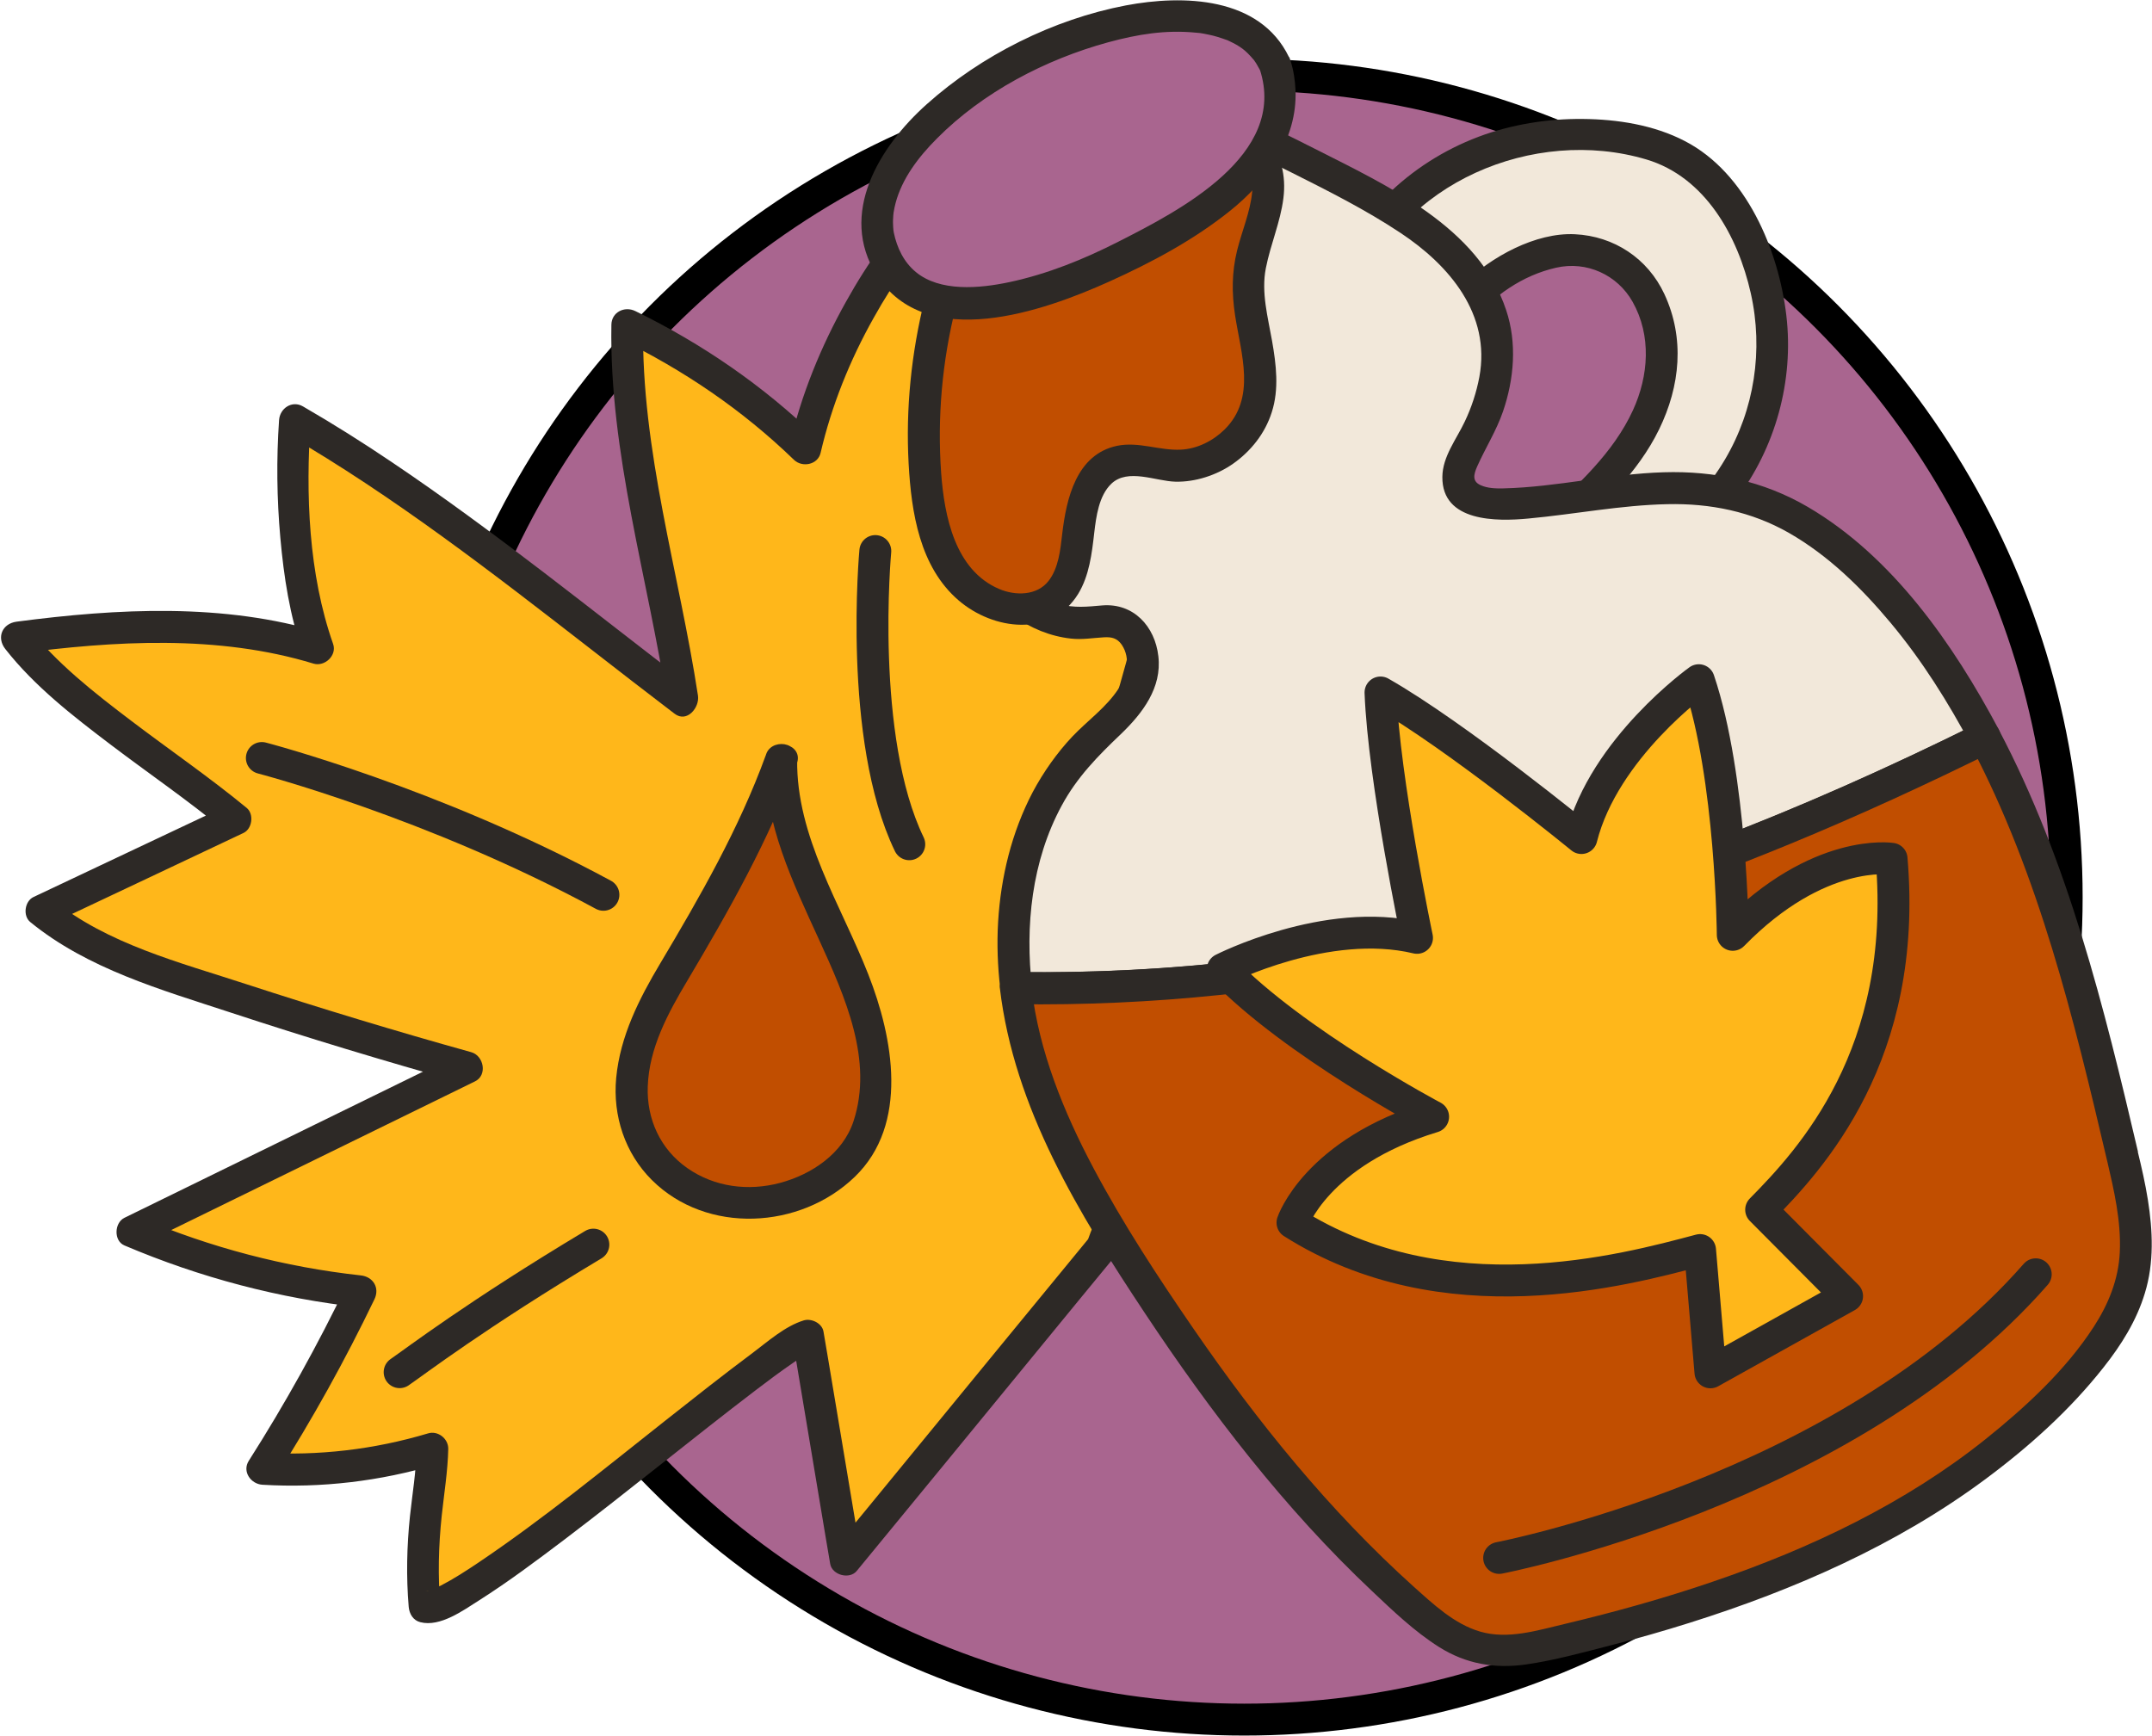 <svg viewBox="0 0 134.95 108.86" xmlns="http://www.w3.org/2000/svg" id="Layer_2"><defs><style>.cls-1{fill:#2d2926;}.cls-2,.cls-3{fill:#ffb71a;}.cls-3,.cls-4{stroke:#2d2926;}.cls-3,.cls-4,.cls-5{stroke-linecap:round;stroke-linejoin:round;stroke-width:2px;}.cls-4{fill:none;}.cls-5{stroke:#000;}.cls-5,.cls-6{fill:#a9658f;}.cls-7{fill:#c14e00;}.cls-8{fill:#f2e8da;}</style></defs><g id="Layer_1-2"><circle r="51.58" cy="56.27" cx="78.02" class="cls-5"></circle><path d="M69.06,78.26c1.86-5.36,14.2-26.24,15.82-31.68-5.39.39-10.73,1.48-15.84,3.23,2.52-7.02,4.3-14.3,5.32-21.69-3.16,2.25-6.31,4.5-9.47,6.74-.99-4.4-4.29-17.72-5.95-21.92-3.47,2.87-7.13,9.34-8.47,15.19-3.79-3.68-7.53-5.99-11.16-7.75-.16,7.5,2.35,16.1,3.47,23.51-7.69-5.86-15.95-12.69-24.31-17.53-.31,4.32.02,10.32,1.44,14.29-5.64-1.74-12.39-1.52-18.91-.65,3.06,3.96,9.88,8.19,13.74,11.38-4.06,1.92-8.12,3.83-12.17,5.75,2.54,2.11,5.72,3.26,8.84,4.32,5.9,2.01,11.86,3.85,17.86,5.52-7,3.43-14,6.85-21,10.28,4.56,1.96,9.41,3.23,14.34,3.76-1.83,3.83-3.9,7.54-6.18,11.12,3.59.23,7.22-.2,10.66-1.24-.02,2.49-.9,5.4-.48,9.89,2.38.68,21.68-16.31,24.05-16.99l2.35,14.05,16.05-19.58Z" class="cls-2"></path><path d="M70.03,78.53c.11-.31.23-.61.35-.91.02-.04-.06.13.02-.05.04-.09.08-.18.12-.26.09-.2.18-.4.27-.61.42-.92.87-1.82,1.32-2.72,1.16-2.31,2.38-4.59,3.6-6.88,2.6-4.87,5.27-9.7,7.71-14.65.89-1.81,1.85-3.66,2.44-5.6.18-.59-.32-1.31-.96-1.27-5.48.41-10.9,1.49-16.11,3.26l1.23,1.23c2.51-7.03,4.29-14.3,5.32-21.69.1-.75-.67-1.7-1.47-1.13-3.16,2.25-6.31,4.5-9.47,6.74l1.47.6c-1.36-6.04-2.88-12.06-4.65-17.99-.39-1.32-.8-2.64-1.3-3.93-.29-.73-1.06-.95-1.67-.44-2.16,1.81-3.83,4.24-5.19,6.68-1.57,2.8-2.81,5.83-3.53,8.95l1.67-.44c-3.35-3.24-7.18-5.87-11.36-7.91-.68-.33-1.49.07-1.5.86-.14,8.05,2.3,15.88,3.51,23.78l1.47-1.13c-6.2-4.73-12.26-9.67-18.74-14.03-1.82-1.23-3.68-2.4-5.58-3.5-.69-.4-1.45.12-1.5.86-.17,2.45-.14,4.93.08,7.38s.59,4.88,1.4,7.18l1.23-1.23c-6.18-1.88-12.85-1.52-19.17-.69-.9.12-1.27.99-.71,1.71,1.84,2.35,4.26,4.22,6.62,6.01s4.83,3.48,7.12,5.37l.2-1.57c-4.06,1.92-8.12,3.83-12.17,5.75-.55.26-.68,1.18-.2,1.57,3.6,2.94,8.2,4.24,12.55,5.67,4.83,1.59,9.7,3.06,14.59,4.43l-.24-1.83c-7,3.43-14,6.85-21,10.28-.63.31-.68,1.44,0,1.73,4.75,2.02,9.71,3.33,14.84,3.89l-.86-1.5c-1.84,3.83-3.9,7.54-6.18,11.12-.43.68.14,1.46.86,1.5,3.68.22,7.39-.22,10.93-1.28l-1.27-.96c-.02,1.41-.26,2.8-.41,4.2-.2,1.9-.24,3.8-.08,5.7.04.44.28.85.73.96,1.24.32,2.69-.74,3.67-1.36,1.86-1.18,3.63-2.51,5.39-3.84,4.02-3.05,8.06-6.37,11.97-9.35.77-.59,1.55-1.17,2.35-1.72.27-.19.55-.37.84-.54.1-.06.21-.11.32-.17.28-.16-.21.06.04-.02l-1.23-.7c.68,4.09,1.37,8.18,2.05,12.27.1.59.2,1.18.3,1.77.12.71,1.22,1,1.67.44,1.81-2.2,3.61-4.4,5.42-6.6l8.64-10.54c.67-.81,1.33-1.62,2-2.43.81-.99-.6-2.41-1.41-1.41-1.81,2.2-3.61,4.4-5.42,6.6l-8.64,10.54c-.67.81-1.33,1.62-2,2.43l1.67.44c-.68-4.09-1.37-8.18-2.05-12.27-.1-.59-.2-1.18-.3-1.77-.09-.52-.75-.84-1.23-.7-1.18.36-2.25,1.32-3.21,2.04-1.85,1.38-3.66,2.81-5.47,4.24-3.85,3.04-7.67,6.18-11.74,8.92-.76.51-1.53,1.01-2.34,1.43-.15.08-.31.15-.46.22.01,0,.19-.06,0,0-.07.02-.13.05-.2.07-.1.03-.21.04-.31.07.3-.09.21-.02.09-.02-.17,0,.3.06.12.02l.73.96c-.17-1.9-.12-3.8.08-5.7.15-1.4.38-2.79.41-4.2,0-.64-.65-1.15-1.27-.96-3.38,1.01-6.88,1.42-10.4,1.21l.86,1.5c2.28-3.58,4.34-7.3,6.18-11.12.35-.73-.09-1.42-.86-1.5-4.75-.52-9.44-1.75-13.83-3.62v1.73c7-3.43,14-6.85,21-10.28.79-.39.55-1.61-.24-1.83-4.74-1.32-9.45-2.75-14.12-4.27-4.12-1.35-8.71-2.51-12.13-5.3l-.2,1.57c4.06-1.92,8.12-3.83,12.17-5.75.55-.26.67-1.18.2-1.57-2.32-1.91-4.81-3.62-7.21-5.44s-4.71-3.63-6.53-5.94l-.71,1.71c6.15-.81,12.63-1.21,18.64.62.7.21,1.48-.51,1.23-1.23-1.55-4.41-1.73-9.4-1.41-14.02l-1.5.86c6.74,3.91,12.92,8.71,19.07,13.48,1.74,1.35,3.49,2.71,5.25,4.05.78.6,1.58-.39,1.47-1.13-1.18-7.72-3.57-15.37-3.44-23.25l-1.5.86c4.04,1.97,7.73,4.47,10.96,7.6.52.5,1.5.31,1.67-.44.69-2.97,1.84-5.82,3.33-8.47,1.29-2.31,2.84-4.57,4.88-6.27l-1.67-.44c1.02,2.6,1.73,5.34,2.46,8.02.89,3.27,1.73,6.56,2.54,9.86.33,1.34.65,2.69.95,4.04.13.59.95.96,1.47.6,3.16-2.25,6.31-4.5,9.47-6.74l-1.47-1.13c-1.02,7.39-2.81,14.66-5.32,21.69-.25.7.53,1.47,1.23,1.23,5.04-1.71,10.27-2.8,15.58-3.19l-.96-1.27c-.09.31-.2.62-.32.92-.06.16-.13.32-.19.48-.02.05-.11.28-.08.2.03-.07-.08.19-.11.25-.4.92-.83,1.83-1.27,2.74-1.13,2.32-2.33,4.61-3.54,6.89-2.58,4.88-5.26,9.71-7.76,14.63-.92,1.81-1.88,3.64-2.55,5.56-.43,1.22,1.51,1.74,1.93.53Z" class="cls-1"></path><path d="M54.89,34.56s-1.09,11.73,2.13,18.39" class="cls-4"></path><path d="M16.42,47.54s10.7,2.78,21.42,8.58" class="cls-4"></path><path d="M25.06,86.06c.98-.67,4.79-3.59,12.15-8" class="cls-4"></path><path d="M84.26,18.31c1.15-3.35,3.67-6.17,6.78-7.87s6.78-2.29,10.29-1.84c1.69.21,3.38.68,4.77,1.66,1.02.73,1.84,1.71,2.53,2.76,2.14,3.29,3,7.41,2.31,11.27-.69,3.87-2.95,7.44-6.17,9.69-.32.23-.67.44-1.05.53-.58.14-1.18-.02-1.75-.18-1.48-.41-2.96-.81-4.43-1.22,1.91-1.75,3.84-3.54,5.17-5.76,1.34-2.22,2.01-4.97,1.22-7.44-.8-2.46-2.34-3.95-4.91-4.21-1.88-.19-3.82.93-4.73,1.44-2.73,1.55-5.08,5.44-5.89,8.48" class="cls-8"></path><path d="M85.22,18.57c2.51-7.11,10.98-10.66,18.02-8.57,3.7,1.1,5.75,4.83,6.55,8.39s.23,7.3-1.62,10.43c-.96,1.62-2.24,3.08-3.77,4.18-.42.3-.82.6-1.36.56s-1.12-.27-1.65-.41c-1.21-.33-2.41-.66-3.62-1l.44,1.67c2.21-2.03,4.5-4.16,5.83-6.89s1.62-5.72.33-8.49c-1.04-2.23-3.15-3.63-5.61-3.75s-5.24,1.41-6.99,3.11c-2.08,2.02-3.62,4.77-4.38,7.56-.34,1.24,1.59,1.77,1.93.53,1.1-4.01,4-8.13,8.26-9.1,1.92-.44,3.85.45,4.8,2.14,1.19,2.12,1.01,4.64.02,6.8-1.23,2.68-3.48,4.71-5.61,6.68-.56.52-.26,1.48.44,1.67,1.21.33,2.41.66,3.62,1,1.13.31,2.32.73,3.47.27.92-.37,1.75-1.09,2.48-1.74s1.44-1.44,2.05-2.25c2.49-3.27,3.65-7.48,3.17-11.57s-2.5-8.94-6.36-10.94c-1.96-1.02-4.24-1.37-6.42-1.39s-4.46.34-6.53,1.12c-4.36,1.65-7.88,5.05-9.44,9.47-.43,1.22,1.5,1.74,1.93.53h0Z" class="cls-1"></path><path d="M79.41,61.06c15.75-2.1,30.82-7.71,45.07-14.8-1.65-3.12-3.58-6.09-5.95-8.76-2.54-2.87-5.65-5.43-9.36-6.4-4.78-1.26-9.8.26-14.74.52-1.2.06-2.75-.22-2.96-1.4-.12-.64.18-1.3.51-1.86,3.55-6.19,2.3-11.22-4.93-15.42-3.74-2.17-8.77-4.65-12.74-6.36l-12.5,7.68c-1.09,5.31-1.92,12.99-1.43,17.07.48,4.08,3.9,8.12,7.99,7.73.5-.05,1.01-.16,1.5-.07,1.61.27,2.19,2.46,1.54,3.96-.65,1.5-2.03,2.51-3.19,3.67-3.9,3.92-5.17,9.82-4.51,15.35,5.25.08,10.5-.21,15.7-.91Z" class="cls-8"></path><path d="M79.67,62.02c12.36-1.67,24.32-5.48,35.74-10.44,3.23-1.4,6.42-2.9,9.57-4.46.5-.25.6-.92.36-1.37-2.84-5.34-6.66-10.85-11.98-13.96-2.77-1.62-5.85-2.27-9.04-2.17-3.37.1-6.68.93-10.04,1.01-.47.01-.99,0-1.43-.2-.54-.24-.44-.67-.22-1.17.52-1.17,1.2-2.23,1.62-3.45.7-2.04.89-4.3.2-6.36-1.73-5.22-7.48-7.82-12.02-10.13-1.36-.69-2.73-1.36-4.11-2.01-.69-.32-1.39-.64-2.08-.96-.58-.26-1.56-.92-2.21-.74-.25.07-.49.25-.7.39l-1.31.81-8.38,5.15c-.77.47-1.57.92-2.31,1.42-.36.25-.47.54-.56.96-.13.66-.25,1.32-.37,1.98-.25,1.45-.45,2.9-.63,4.35-.33,2.69-.57,5.41-.54,8.13.02,2.49.36,4.89,1.72,7.04s3.57,3.92,6.21,4.21c.71.08,1.36-.04,2.06-.08.49-.03.83.05,1.12.46.59.87.32,1.98-.21,2.78-.76,1.16-1.94,1.99-2.88,2.98s-1.82,2.23-2.49,3.49c-1.32,2.52-2,5.32-2.17,8.15-.08,1.38-.03,2.76.13,4.13.06.54.41.99,1,1,5.25.07,10.49-.22,15.7-.91.54-.07,1-.41,1-1,0-.49-.46-1.07-1-1-5.2.69-10.45.98-15.7.91l1,1c-.45-3.88-.02-7.97,1.86-11.44.96-1.78,2.27-3.11,3.72-4.49,1.35-1.3,2.57-2.9,2.34-4.87-.21-1.87-1.55-3.35-3.52-3.19-.93.08-1.77.18-2.68-.09-.76-.22-1.47-.62-2.07-1.12-1.35-1.13-2.31-2.69-2.77-4.39-.41-1.53-.38-3.19-.35-4.77.09-4.38.65-8.78,1.53-13.07l-.46.6c3.65-2.24,7.3-4.49,10.95-6.73l1.55-.95h-1.01c2.41,1.05,4.79,2.17,7.14,3.35s4.68,2.35,6.85,3.79c3.09,2.04,5.7,5.12,4.97,9.05-.18.96-.49,1.91-.91,2.79-.52,1.11-1.4,2.2-1.41,3.48-.03,2.84,3.42,2.8,5.4,2.61,2.91-.27,5.79-.84,8.71-.9,2.69-.06,5.27.46,7.62,1.8,2.48,1.42,4.55,3.45,6.37,5.63,1.98,2.37,3.62,4.99,5.07,7.71l.36-1.37c-11,5.46-22.49,10.05-34.49,12.81-3.42.79-6.87,1.42-10.35,1.89-.54.07-.83.76-.7,1.23.16.58.69.77,1.23.7Z" class="cls-1"></path><path d="M133.11,72.49c-2.1-8.96-4.37-18.19-8.63-26.24-14.25,7.08-29.32,12.69-45.07,14.8-5.2.69-10.45.98-15.7.91.06.5.11,1,.2,1.49,1.1,5.93,4.17,11.29,7.43,16.36,4.92,7.64,10.45,14.98,17.28,20.97,1.33,1.17,2.8,2.33,4.55,2.64,1.35.24,2.73-.05,4.06-.35,12.2-2.78,24.58-7.42,32.91-16.76,1.6-1.8,3.07-3.82,3.59-6.17.55-2.52-.03-5.13-.62-7.65Z" class="cls-7"></path><path d="M134.07,72.23c-2.12-9.05-4.37-18.2-8.73-26.47-.26-.5-.9-.59-1.37-.36-7.22,3.58-14.63,6.79-22.28,9.35s-15.43,4.48-23.39,5.45c-4.84.59-9.72.83-14.6.77-.49,0-1.06.47-1,1,.89,7.54,4.97,14.17,9.09,20.38s8.77,12.28,14.25,17.44c1.31,1.24,2.66,2.53,4.19,3.5,1.69,1.07,3.51,1.38,5.47,1.1,1.79-.26,3.56-.75,5.31-1.2s3.32-.9,4.97-1.42c6.54-2.06,12.95-4.87,18.48-8.97,2.74-2.03,5.33-4.35,7.45-7.04,1.11-1.4,2.07-2.93,2.59-4.65.59-1.91.5-3.92.19-5.87-.16-1.01-.39-2.01-.63-3-.29-1.25-2.22-.72-1.93.53.44,1.89.89,3.81.8,5.77-.08,1.7-.71,3.25-1.63,4.67-1.76,2.72-4.29,5.05-6.8,7.06-5.03,4.02-10.97,6.84-17.04,8.91-3.06,1.05-6.19,1.92-9.34,2.67-1.7.4-3.56.99-5.3.48-1.62-.47-2.94-1.72-4.17-2.82-5.28-4.75-9.77-10.31-13.79-16.15-2.25-3.27-4.44-6.61-6.3-10.12s-3.4-7.29-3.87-11.26l-1,1c8.55.12,17.07-.78,25.42-2.63,7.94-1.76,15.68-4.34,23.19-7.44,4.29-1.77,8.51-3.71,12.67-5.77l-1.37-.36c4.27,8.12,6.45,17.12,8.53,26,.29,1.25,2.22.72,1.93-.53Z" class="cls-1"></path><path d="M58.96,19.02c-.9,3.55-1.22,7.26-.92,10.91.14,1.78.44,3.59,1.29,5.15s2.35,2.87,4.12,3.11c.87.12,1.8-.04,2.5-.56,1.33-.98,1.51-2.85,1.7-4.48s.71-3.54,2.26-4.1c1.15-.42,2.4.08,3.62.16,2.4.15,4.79-1.61,5.35-3.95.64-2.65-.87-5.4-.56-8.11.28-2.48,2.02-5.08.78-7.25-.54-.95-1.56-1.54-2.61-1.85-2.2-.65-4.6-.25-6.71.65-2.11.91-3.97,2.28-5.82,3.65-1.89,1.4-3.88,2.92-4.69,5.13" class="cls-7"></path><path d="M57.99,18.75c-.84,3.37-1.2,6.87-1.01,10.34.17,3.05.69,6.47,3.14,8.57,2.17,1.86,5.79,2.34,7.49-.41.7-1.15.86-2.53,1.01-3.84.12-1.02.29-2.32,1.07-3.07,1.04-.99,2.78-.16,4.02-.13s2.58-.4,3.62-1.13c1.12-.79,2-1.9,2.42-3.22.47-1.45.28-3,.02-4.48s-.69-3.04-.39-4.56.91-2.88,1.1-4.38c.18-1.41-.13-2.8-1.12-3.86-1.06-1.13-2.66-1.63-4.16-1.8-3.64-.4-7.05,1.37-9.94,3.39-2.68,1.88-5.72,3.86-6.95,7.04-.2.5.22,1.1.7,1.23.57.16,1.03-.19,1.23-.7.92-2.36,3.34-3.9,5.31-5.32,2.24-1.63,4.68-3.24,7.49-3.62,2.27-.31,5.76.3,5.48,3.26-.12,1.24-.64,2.43-.94,3.64-.34,1.37-.34,2.69-.13,4.07.37,2.42,1.35,5.19-.66,7.17-.72.71-1.71,1.21-2.73,1.26-1.35.07-2.65-.52-4.01-.24-2.56.54-3.18,3.32-3.44,5.53-.11.98-.23,2.15-.86,2.95-.73.93-2.08.93-3.09.5-2.78-1.18-3.44-4.58-3.64-7.26-.25-3.5.06-7.01.91-10.41.31-1.25-1.62-1.78-1.93-.53h0Z" class="cls-1"></path><path d="M79.97,4.09c-4.01-8.53-27.25,2.41-24.79,11.15,1.78,6.31,10.55,3.31,15.46.79,4.59-2.32,10.65-5.79,9.46-11.54l-.13-.4Z" class="cls-6"></path><path d="M80.83,3.58c-1.83-3.8-6.64-3.92-10.23-3.24-4.55.87-9.05,3.12-12.5,6.21-2.94,2.63-5.56,6.86-3.12,10.71,3.11,4.87,10.48,2.25,14.58.4,2.66-1.2,5.3-2.61,7.58-4.44s4.23-4.47,4.1-7.57c-.03-.62-.12-1.24-.31-1.83-.4-1.22-2.33-.7-1.93.53,1.77,5.38-5.07,8.88-8.87,10.81-2.16,1.1-4.43,2.02-6.81,2.53-1.92.41-4.38.62-5.89-.63-.75-.62-1.18-1.51-1.38-2.47,0-.04-.05-.28-.03-.17s-.01-.13-.01-.17c-.01-.2-.02-.4,0-.6,0-.09.01-.17.02-.26.02-.19,0-.03.01-.08.03-.19.07-.38.12-.57.4-1.52,1.41-2.87,2.6-4.06,2.88-2.9,6.79-4.95,10.74-6.03,1.85-.5,3.58-.79,5.51-.6.32.03.18.01.47.06.2.04.41.08.61.13.18.05.36.1.53.16.09.03.17.06.26.09.15.06-.07-.04.13.05.77.36,1.08.59,1.6,1.2.11.12-.05-.08.08.11.05.07.1.14.14.22.1.17.19.34.28.51.56,1.16,2.28.15,1.73-1.01Z" class="cls-1"></path><path d="M48.99,47.64c-1.35,3.73-3.69,8.18-5.7,11.6-1.05,1.78-2.19,3.53-2.93,5.46s-1.05,4.11-.37,6.07c.72,2.1,2.56,3.74,4.68,4.37s4.49.31,6.44-.74c1.18-.63,2.24-1.54,2.9-2.71.57-1.01.82-2.17.88-3.33.39-7.24-6.05-13.47-5.89-20.72" class="cls-7"></path><path d="M48.02,47.37c-1.67,4.59-4.12,8.86-6.61,13.04-1.33,2.23-2.52,4.57-2.77,7.2-.22,2.37.55,4.72,2.24,6.4,3.44,3.42,9.3,3.1,12.72-.2s2.41-8.73.85-12.7c-1.71-4.36-4.53-8.64-4.46-13.48.02-1.29-1.98-1.29-2,0-.06,4.04,1.73,7.71,3.37,11.3s3.42,7.58,2.16,11.4c-.67,2.02-2.62,3.33-4.61,3.86s-4.11.26-5.81-.93-2.55-3.08-2.48-5.11c.08-2.42,1.27-4.61,2.48-6.64,2.6-4.38,5.12-8.82,6.87-13.62.44-1.21-1.49-1.73-1.93-.53h0Z" class="cls-1"></path><path d="M94.01,97.71s21.74-4.17,33.65-17.79" class="cls-4"></path><path d="M118.62,53.86s-4.59-.73-9.96,4.77c0,0-.07-9.87-2.13-15.97,0,0-5.94,4.25-7.36,9.9,0,0-7.83-6.41-12.6-9.13.21,5.48,2.29,15.39,2.29,15.39-5.67-1.36-12.18,1.96-12.18,1.96,4.47,4.64,13.19,9.26,13.19,9.26-7.35,2.23-8.82,6.64-8.82,6.64,9.54,6.05,20.75,3,25.56,1.72l.65,7.67,8.57-4.78-5.39-5.42c3.12-3.16,9.23-9.74,8.18-22Z" class="cls-3"></path></g></svg>